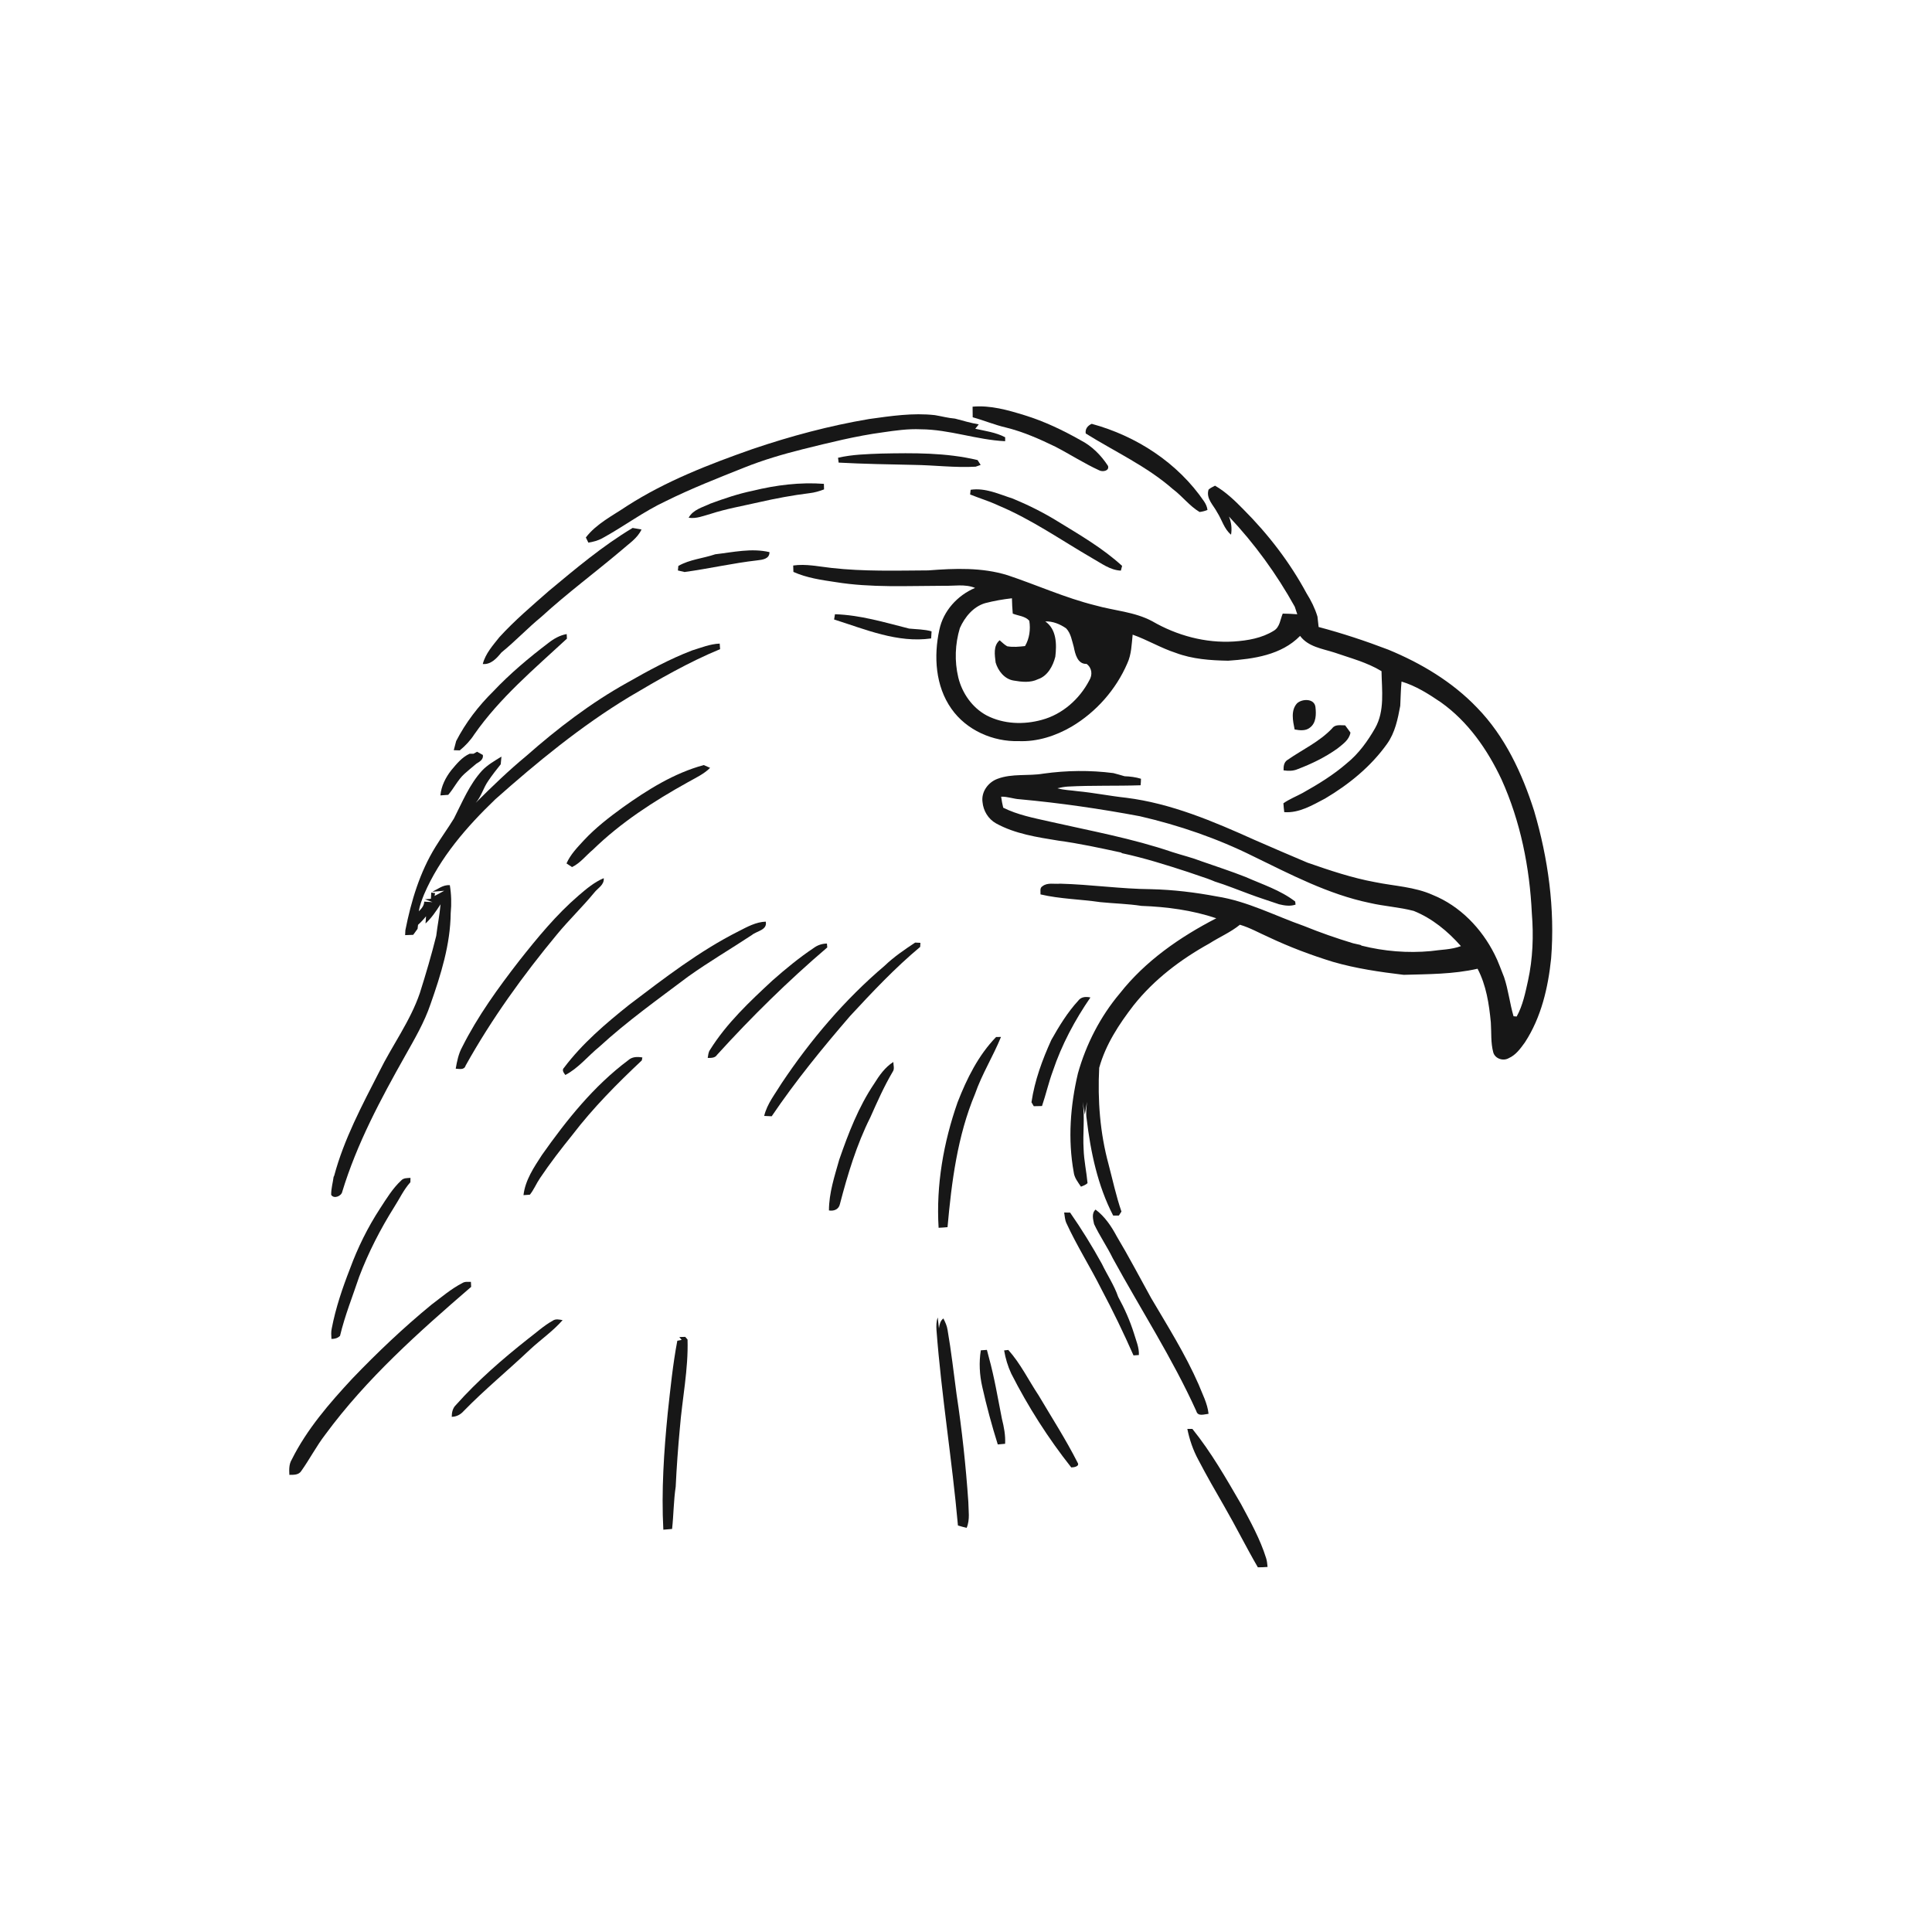 <svg xmlns="http://www.w3.org/2000/svg" width="1024pt" height="1024pt" viewBox="0 0 1024 1024" version="1.1">
<g id="#ffffffff">
<path fill="#ffffff" opacity="0" d=" M 0.00 0.00 L 1024.00 0.00 L 1024.00 1024.00 L 0.00 1024.00 L 0.00 0.00 M 515.55 221.15 C 521.43 222.79 527.08 225.17 533.04 226.56 C 542.21 228.81 550.87 232.63 559.33 236.74 C 567.14 240.79 574.56 245.60 582.57 249.27 C 584.34 250.24 588.08 249.66 587.27 246.95 C 583.64 241.34 578.78 236.44 572.80 233.36 C 563.37 228.03 553.54 223.32 543.17 220.12 C 534.22 217.36 524.96 214.69 515.49 215.55 C 515.47 217.41 515.50 219.28 515.55 221.15 M 460.65 222.09 C 439.65 225.63 419.01 231.16 398.85 238.00 C 375.87 246.08 352.94 254.95 332.34 268.17 C 324.78 273.29 316.17 277.51 310.51 284.87 C 310.84 285.56 311.51 286.92 311.85 287.61 C 314.38 287.20 316.89 286.55 319.16 285.32 C 330.67 279.03 341.21 271.02 353.14 265.49 C 366.60 258.83 380.61 253.35 394.55 247.79 C 404.56 243.78 414.93 240.75 425.38 238.12 C 439.49 234.64 453.61 231.06 468.04 229.13 C 474.63 228.17 481.26 227.22 487.95 227.53 C 503.15 227.59 517.62 233.13 532.75 233.85 C 532.76 233.32 532.76 232.28 532.76 231.76 C 527.83 229.17 522.27 228.43 516.91 227.25 C 517.52 226.48 518.13 225.70 518.76 224.93 C 514.50 224.20 510.35 222.97 506.18 221.87 C 502.56 221.58 499.07 220.62 495.51 220.03 C 483.85 218.72 472.18 220.49 460.65 222.09 M 575.46 229.76 C 590.95 239.44 607.82 247.11 621.65 259.25 C 626.64 262.97 630.42 268.16 635.80 271.37 C 637.23 271.20 638.62 270.84 639.98 270.29 C 639.81 268.65 639.11 267.14 638.21 265.79 C 624.27 245.33 602.37 231.09 578.63 224.64 C 576.52 225.57 575.06 227.34 575.46 229.76 M 444.18 242.62 C 444.28 243.47 444.38 244.33 444.49 245.19 C 457.75 245.90 471.01 246.13 484.27 246.40 C 495.23 246.54 506.15 247.97 517.12 247.35 C 517.78 247.12 519.11 246.65 519.77 246.42 C 519.36 245.77 518.54 244.49 518.13 243.85 C 501.44 239.85 484.14 240.05 467.09 240.40 C 459.43 240.69 451.68 240.88 444.18 242.62 M 399.00 260.11 C 391.33 261.69 383.89 264.20 376.56 266.91 C 372.45 268.88 367.34 270.07 365.00 274.41 C 369.03 275.06 372.85 273.41 376.65 272.36 C 384.98 269.66 393.62 268.17 402.14 266.22 C 411.06 264.19 420.06 262.49 429.15 261.38 C 431.76 261.08 434.30 260.33 436.76 259.39 C 436.73 258.41 436.70 257.43 436.68 256.45 C 424.03 255.50 411.28 257.10 399.00 260.11 M 640.56 259.51 C 639.08 264.24 643.18 267.76 645.14 271.58 C 647.67 275.47 648.77 280.34 652.48 283.39 C 653.03 280.12 652.63 276.82 651.37 273.77 C 664.94 288.16 676.66 304.27 686.25 321.57 C 686.67 322.90 687.12 324.24 687.58 325.57 C 685.01 325.39 682.44 325.24 679.87 325.22 C 678.56 328.31 678.37 332.34 675.21 334.26 C 668.88 338.23 661.30 339.52 653.96 340.01 C 638.90 340.95 623.76 336.83 610.77 329.30 C 601.39 324.24 590.58 323.71 580.50 320.85 C 564.59 316.90 549.60 310.08 534.10 304.90 C 520.50 300.66 506.06 301.23 492.04 302.32 C 474.93 302.42 457.75 302.95 440.71 301.02 C 433.98 300.29 427.21 298.76 420.41 299.73 C 420.45 300.86 420.48 301.98 420.52 303.12 C 427.56 306.29 435.29 307.40 442.87 308.52 C 461.74 311.58 480.93 310.50 499.97 310.48 C 505.58 310.66 511.45 309.41 516.81 311.60 C 507.51 315.53 499.95 323.79 497.88 333.79 C 494.82 347.79 495.77 363.64 504.26 375.64 C 512.22 387.02 526.28 393.20 540.00 392.81 C 549.85 393.19 559.50 390.06 567.94 385.15 C 580.96 377.44 591.52 365.48 597.50 351.58 C 599.71 346.81 599.78 341.50 600.33 336.38 C 608.11 339.11 615.22 343.45 623.08 346.00 C 631.98 349.36 641.57 350.03 651.00 350.19 C 664.46 349.26 679.17 347.19 689.07 337.04 C 693.36 342.82 700.82 343.80 707.24 345.85 C 715.69 348.79 724.51 351.03 732.23 355.73 C 732.38 365.82 734.05 376.71 728.85 385.92 C 724.87 392.87 720.08 399.53 713.79 404.59 C 706.68 410.78 698.61 415.69 690.41 420.29 C 687.03 422.13 683.39 423.53 680.23 425.76 C 680.33 427.32 680.49 428.88 680.68 430.45 C 688.55 431.05 695.62 426.75 702.34 423.23 C 714.96 415.76 726.65 406.24 735.19 394.22 C 739.41 388.33 740.86 381.09 742.16 374.10 C 742.38 369.81 742.43 365.52 742.84 361.24 C 750.45 363.51 757.21 367.82 763.72 372.25 C 778.08 382.44 788.41 397.33 795.83 413.10 C 805.90 435.38 810.77 459.76 811.91 484.10 C 812.87 496.02 812.44 508.11 809.87 519.82 C 808.44 526.28 807.10 532.94 803.87 538.78 C 803.46 538.74 802.62 538.66 802.21 538.63 C 800.20 531.81 799.47 524.68 797.19 517.92 C 795.53 513.88 794.17 509.72 792.16 505.83 C 785.26 492.07 773.84 480.20 759.43 474.36 C 749.78 470.00 739.03 469.65 728.80 467.55 C 716.56 465.31 704.75 461.31 693.02 457.24 C 683.62 453.28 674.26 449.24 664.92 445.16 C 643.12 435.36 620.74 425.80 596.82 422.82 C 588.19 421.89 579.67 420.15 571.03 419.34 C 567.50 418.82 563.88 418.81 560.45 417.79 C 562.25 417.35 564.10 417.03 565.96 416.90 C 578.81 416.20 591.68 416.65 604.54 416.21 C 604.66 415.06 604.72 413.90 604.74 412.76 C 601.91 411.88 598.97 411.53 596.03 411.42 C 594.08 410.79 592.08 410.32 590.13 409.76 C 577.79 408.16 565.32 408.32 553.01 410.04 C 544.97 411.41 536.49 409.87 528.74 412.78 C 523.76 414.58 520.01 419.68 520.75 425.07 C 521.16 429.73 523.80 434.11 527.92 436.41 C 538.03 441.98 549.62 443.71 560.86 445.54 C 572.06 447.05 583.11 449.46 594.15 451.85 L 594.74 452.22 C 606.65 454.79 618.29 458.46 629.87 462.25 C 631.85 462.91 633.84 463.57 635.81 464.28 C 638.54 465.15 641.25 466.11 643.89 467.24 C 650.03 469.14 655.96 471.61 662.00 473.80 C 667.25 475.79 672.62 477.46 677.93 479.28 C 680.82 479.98 683.77 480.45 686.67 479.47 C 686.62 479.06 686.53 478.24 686.48 477.83 C 678.68 471.80 669.12 468.77 660.20 464.82 C 652.54 461.79 644.70 459.26 636.94 456.54 C 631.88 454.57 626.58 453.30 621.42 451.64 C 600.15 444.38 577.98 440.36 556.10 435.40 C 547.83 433.53 539.36 431.91 531.72 428.09 C 531.24 426.17 530.90 424.22 530.63 422.27 C 534.00 422.13 537.19 423.47 540.54 423.63 C 561.88 425.59 583.11 428.67 604.16 432.62 C 624.86 437.40 645.10 444.34 664.14 453.80 C 684.10 463.50 704.06 474.02 725.99 478.57 C 733.68 480.36 741.64 480.79 749.28 482.80 C 759.06 486.71 767.40 493.61 774.32 501.46 C 769.19 503.38 763.70 503.31 758.37 504.10 C 746.08 505.24 733.66 504.22 721.70 501.22 L 721.08 500.84 C 719.76 500.55 718.44 500.26 717.14 499.95 C 708.33 497.29 699.65 494.25 691.13 490.79 C 675.80 485.41 661.16 477.65 644.96 475.14 C 633.45 472.97 621.79 471.56 610.08 471.29 C 593.98 471.15 577.99 468.79 561.92 468.37 C 558.82 468.70 555.19 467.61 552.55 469.71 C 550.94 470.61 551.60 472.55 551.49 474.05 C 561.88 476.49 572.64 476.60 583.18 478.15 C 590.44 478.88 597.78 479.02 605.01 480.14 C 618.41 480.62 631.91 482.41 644.66 486.70 C 625.37 496.65 607.06 509.33 593.53 526.52 C 583.17 538.83 575.67 553.42 571.33 568.89 C 567.30 585.96 565.93 603.92 569.09 621.25 C 569.40 624.22 571.34 626.56 572.93 628.96 C 574.16 628.49 575.43 628.02 576.42 627.10 C 575.87 621.06 574.52 615.11 574.34 609.05 C 573.82 600.71 575.06 592.34 573.87 584.04 L 574.97 590.70 L 576.10 584.03 C 575.90 587.01 575.44 590.01 575.95 592.99 C 578.06 610.61 581.78 628.40 590.00 644.27 C 591.00 644.26 592.01 644.25 593.03 644.26 C 593.37 643.73 594.05 642.67 594.39 642.15 C 591.56 633.96 589.76 625.47 587.56 617.11 C 583.03 600.48 581.71 583.09 582.60 565.95 C 585.99 553.68 593.10 542.84 600.80 532.87 C 611.65 519.18 625.79 508.48 641.00 500.06 C 646.32 496.64 652.25 494.16 657.18 490.13 C 662.49 491.69 667.32 494.45 672.37 496.68 C 683.38 501.89 694.81 506.20 706.46 509.79 C 718.70 513.34 731.34 515.17 743.97 516.68 C 757.06 516.31 770.28 516.38 783.14 513.45 C 787.73 522.19 789.25 532.17 790.17 541.90 C 790.54 547.22 790.06 552.68 791.49 557.88 C 792.49 561.19 796.78 562.54 799.69 560.83 C 803.47 559.16 805.89 555.71 808.24 552.48 C 816.87 539.25 820.53 523.54 822.13 508.01 C 824.23 481.65 820.56 455.05 813.11 429.76 C 806.76 409.85 797.63 390.21 782.88 375.09 C 769.77 361.38 753.18 351.48 735.74 344.30 C 723.67 339.69 711.39 335.63 698.90 332.32 C 698.69 330.47 698.47 328.64 698.28 326.80 C 696.96 322.43 694.93 318.34 692.51 314.49 C 683.68 298.07 672.18 283.15 659.02 269.97 C 654.45 265.30 649.67 260.70 643.99 257.42 C 642.81 258.06 641.55 258.59 640.56 259.51 M 514.46 259.59 C 514.39 260.21 514.25 261.46 514.18 262.08 C 519.15 264.09 524.29 265.63 529.15 267.91 C 546.78 275.30 562.49 286.33 578.96 295.89 C 583.76 298.55 588.35 302.20 594.08 302.44 C 594.24 301.81 594.57 300.56 594.74 299.94 C 584.48 290.55 572.38 283.55 560.58 276.32 C 553.01 271.65 545.03 267.67 536.81 264.27 C 529.58 261.97 522.26 258.42 514.46 259.59 M 335.30 279.82 C 319.41 289.34 305.22 301.30 291.02 313.11 C 282.00 321.02 272.82 328.81 264.71 337.68 C 261.25 342.05 257.30 346.40 255.88 351.94 C 260.24 352.33 263.28 348.87 265.78 345.82 C 273.13 339.86 279.62 332.92 286.94 326.92 C 300.57 314.45 315.44 303.45 329.53 291.53 C 333.27 288.17 337.82 285.37 340.02 280.64 C 338.44 280.34 336.88 280.09 335.30 279.82 M 379.10 293.78 C 372.63 295.98 365.57 296.50 359.54 299.96 C 359.46 300.76 359.38 301.56 359.30 302.36 C 360.48 302.63 361.65 302.90 362.83 303.18 C 375.71 301.42 388.40 298.48 401.32 297.01 C 404.06 296.67 407.89 296.33 407.84 292.64 C 398.33 290.41 388.60 292.69 379.10 293.78 M 442.55 325.55 C 442.39 326.48 442.23 327.41 442.09 328.34 C 458.70 333.58 475.72 340.91 493.53 338.38 C 493.60 337.12 493.68 335.87 493.75 334.62 C 489.87 333.52 485.81 333.56 481.83 333.16 C 468.91 329.88 455.97 325.97 442.55 325.55 M 290.74 340.72 C 280.37 348.60 270.35 357.00 261.40 366.48 C 253.58 374.20 246.81 382.99 241.78 392.77 C 241.36 394.39 240.92 395.99 240.50 397.62 C 241.56 397.65 242.62 397.69 243.69 397.72 C 246.64 395.29 249.29 392.49 251.36 389.27 C 264.93 369.81 283.23 354.48 300.49 338.49 C 300.46 337.89 300.39 336.68 300.35 336.07 C 296.77 336.70 293.57 338.50 290.74 340.72 M 366.81 344.75 C 354.88 349.31 343.64 355.46 332.56 361.76 C 313.15 372.54 295.43 386.14 278.80 400.79 C 269.46 408.53 260.72 416.95 252.14 425.52 C 255.15 422.10 256.19 417.54 258.80 413.86 C 260.85 410.83 263.10 407.94 265.39 405.09 C 265.52 403.73 265.66 402.37 265.78 401.01 C 262.17 403.25 258.39 405.37 255.46 408.49 C 248.77 415.82 245.04 425.12 240.59 433.83 C 237.47 438.93 233.93 443.77 230.80 448.87 C 222.51 462.29 217.91 477.62 214.86 493.00 C 214.82 493.66 214.76 494.98 214.72 495.64 C 216.15 495.61 217.58 495.57 219.01 495.48 C 219.78 494.42 220.55 493.36 221.32 492.30 C 221.38 491.77 221.51 490.71 221.57 490.18 C 223.11 488.79 224.52 487.27 225.81 485.65 C 225.74 486.61 225.61 488.52 225.54 489.47 C 228.76 486.54 231.15 482.91 233.50 479.30 C 233.02 484.92 231.87 490.45 231.21 496.04 C 228.67 506.24 225.70 516.32 222.53 526.34 C 217.45 541.24 207.92 554.00 201.01 568.04 C 191.90 585.86 182.32 603.76 177.12 623.19 L 176.82 623.76 C 176.40 626.93 175.48 630.05 175.53 633.28 C 176.93 635.62 180.99 634.01 181.42 631.57 C 189.16 606.16 201.76 582.61 214.75 559.56 C 219.74 550.69 224.93 541.86 228.20 532.17 C 233.66 516.64 238.71 500.59 238.88 483.97 C 239.36 479.03 239.23 474.05 238.42 469.16 C 234.89 468.86 232.10 471.23 229.11 472.66 C 230.70 472.53 233.87 472.26 235.46 472.12 C 233.75 473.06 232.04 474.00 230.31 474.89 L 230.61 473.39 C 230.10 473.31 229.08 473.14 228.57 473.05 C 228.52 473.88 228.43 475.53 228.39 476.36 C 227.60 476.44 226.01 476.59 225.22 476.66 C 226.23 477.04 228.24 477.78 229.24 478.15 C 228.14 478.08 225.94 477.95 224.84 477.88 C 224.81 480.01 223.41 481.58 221.99 483.01 C 222.44 479.86 223.63 476.90 224.80 473.96 C 233.16 454.50 247.36 438.20 262.50 423.66 C 284.76 403.90 307.90 384.89 333.40 369.44 C 349.04 360.16 364.84 351.02 381.67 344.06 C 381.60 343.08 381.53 342.10 381.46 341.12 C 376.38 341.31 371.61 343.28 366.81 344.75 M 687.49 372.75 C 684.03 376.49 685.26 382.12 686.18 386.63 C 688.89 387.14 692.08 387.53 694.36 385.60 C 697.66 383.10 697.65 378.45 697.21 374.72 C 696.65 370.12 690.21 370.27 687.49 372.75 M 706.09 386.02 C 699.36 393.17 690.28 397.29 682.33 402.82 C 680.46 404.03 680.26 406.27 680.32 408.30 C 682.83 408.67 685.44 408.70 687.82 407.65 C 695.17 404.86 702.34 401.39 708.76 396.81 C 711.62 394.50 715.11 392.21 715.77 388.28 C 714.80 387.01 713.88 385.74 712.96 384.45 C 710.60 384.49 707.69 383.78 706.09 386.02 M 250.96 399.50 C 250.45 399.50 249.44 399.49 248.93 399.49 C 244.84 401.33 242.01 404.89 239.19 408.23 C 236.18 412.09 233.86 416.64 233.43 421.58 C 234.81 421.48 236.19 421.37 237.57 421.28 C 240.65 417.73 242.65 413.33 246.16 410.15 C 248.20 408.29 250.37 406.58 252.47 404.78 C 254.23 403.69 256.32 402.57 255.93 400.15 C 255.16 399.72 253.63 398.86 252.86 398.44 C 252.22 398.78 251.59 399.14 250.96 399.50 M 329.98 428.02 C 322.74 433.28 315.61 438.79 309.49 445.37 C 306.02 449.12 302.36 452.89 300.26 457.63 C 301.00 458.12 302.47 459.09 303.20 459.57 C 307.59 457.45 310.57 453.42 314.26 450.35 C 329.05 435.94 346.51 424.64 364.50 414.65 C 368.59 412.32 373.00 410.36 376.37 406.98 C 375.52 406.61 373.84 405.87 373.00 405.50 C 357.23 409.77 343.17 418.62 329.98 428.02 M 306.69 474.63 C 294.84 484.82 284.90 496.95 275.24 509.17 C 264.02 523.64 253.19 538.59 244.95 554.99 C 243.01 558.53 242.22 562.50 241.54 566.43 C 243.49 566.51 246.03 567.26 246.78 564.79 C 260.57 540.06 277.19 516.99 295.25 495.21 C 301.56 487.55 308.75 480.68 315.05 473.01 C 316.94 470.62 320.34 469.01 319.99 465.46 C 314.97 467.56 310.78 471.13 306.69 474.63 M 391.51 493.57 C 370.62 504.08 352.06 518.47 333.50 532.54 C 320.99 542.53 308.62 553.06 298.95 565.91 C 297.62 567.18 298.81 568.62 299.65 569.76 C 306.64 566.11 311.63 559.70 317.69 554.78 C 332.39 541.28 348.68 529.70 364.60 517.70 C 375.58 509.84 387.27 503.01 398.54 495.56 C 401.20 493.38 406.77 492.99 405.87 488.49 C 400.66 488.66 396.03 491.26 391.51 493.57 M 485.05 499.59 C 479.42 503.32 473.80 507.14 468.91 511.83 C 447.75 529.79 429.63 551.15 414.24 574.20 C 410.87 579.77 406.57 585.01 405.03 591.47 C 406.35 591.54 407.68 591.60 409.01 591.65 C 421.62 573.02 435.86 555.55 450.55 538.53 C 462.38 525.76 474.34 513.04 487.72 501.87 C 487.75 501.33 487.81 500.25 487.84 499.72 C 486.90 499.67 485.97 499.63 485.05 499.59 M 431.38 502.38 C 423.66 507.54 416.48 513.45 409.52 519.58 C 397.39 530.83 385.13 542.32 376.31 556.46 C 375.42 557.70 375.36 559.26 375.10 560.72 C 376.92 560.72 378.96 560.82 380.07 559.07 C 398.35 538.93 417.79 519.83 438.47 502.16 C 438.42 501.64 438.33 500.62 438.29 500.10 C 435.79 500.14 433.39 500.89 431.38 502.38 M 571.49 530.38 C 565.79 536.58 561.37 543.86 557.24 551.16 C 552.45 561.70 548.39 572.71 546.70 584.22 C 547.00 584.74 547.62 585.78 547.92 586.31 C 549.37 586.27 550.82 586.25 552.28 586.22 C 554.36 580.12 555.77 573.80 558.01 567.74 C 562.67 553.82 569.64 540.75 577.94 528.68 C 575.60 528.16 573.02 528.27 571.49 530.38 M 527.95 549.64 C 518.53 559.34 512.41 571.73 507.55 584.21 C 500.08 605.48 496.10 628.19 497.48 650.75 C 499.05 650.68 500.63 650.58 502.21 650.42 C 504.37 626.45 507.43 602.14 516.80 579.77 C 520.44 569.29 526.39 559.85 530.54 549.60 C 529.89 549.61 528.60 549.63 527.95 549.64 M 332.98 561.94 C 314.71 575.58 300.32 593.62 287.26 612.13 C 283.00 618.68 278.38 625.48 277.46 633.45 C 278.31 633.39 280.00 633.27 280.85 633.21 C 283.01 630.49 284.30 627.22 286.26 624.37 C 291.58 616.44 297.43 608.88 303.42 601.46 C 314.36 587.15 327.09 574.35 340.18 562.03 C 340.25 561.65 340.40 560.87 340.47 560.48 C 337.85 560.03 335.06 560.04 332.98 561.94 M 463.31 574.40 C 455.02 586.71 449.65 600.69 444.81 614.65 C 442.33 623.44 439.36 632.33 439.36 641.56 C 442.01 642.02 444.62 640.99 445.19 638.12 C 449.29 622.42 454.01 606.73 461.31 592.18 C 464.96 583.99 468.59 575.76 473.16 568.04 C 474.26 566.51 473.47 564.57 473.49 562.88 C 469.06 565.66 466.03 570.03 463.31 574.40 M 212.65 625.67 C 208.10 629.89 204.86 635.28 201.49 640.44 C 194.95 650.45 189.62 661.23 185.50 672.44 C 181.49 682.73 177.91 693.25 175.83 704.12 C 175.42 705.93 175.56 707.80 175.67 709.66 C 177.38 709.68 178.99 709.26 180.22 708.02 C 182.78 697.31 186.90 687.07 190.39 676.65 C 195.28 663.77 201.60 651.48 208.91 639.81 C 211.76 635.40 213.96 630.53 217.51 626.61 C 217.53 626.03 217.55 624.88 217.56 624.30 C 215.86 624.43 213.90 624.27 212.65 625.67 M 579.89 648.80 C 582.83 655.03 586.77 660.71 589.80 666.91 C 604.55 693.90 621.36 719.83 634.07 747.91 C 634.88 750.96 638.37 749.55 640.56 749.35 C 639.98 743.80 637.26 738.83 635.26 733.72 C 628.24 717.71 618.90 702.91 610.06 687.88 C 604.02 676.97 598.25 665.90 591.84 655.19 C 589.01 649.89 585.53 644.73 580.66 641.10 C 578.46 643.14 579.35 646.23 579.89 648.80 M 564.03 642.66 C 564.34 644.56 564.40 646.55 565.24 648.33 C 570.75 660.32 577.86 671.49 583.77 683.29 C 589.88 694.78 595.53 706.50 600.78 718.39 C 601.73 718.32 602.68 718.25 603.63 718.19 C 603.83 714.24 602.15 710.59 601.07 706.88 C 598.95 700.11 596.07 693.60 592.66 687.38 C 590.55 681.20 586.85 675.76 584.04 669.90 C 578.89 660.55 573.28 651.46 567.18 642.70 C 566.12 642.68 565.07 642.67 564.03 642.66 M 245.12 680.01 C 239.11 683.10 233.95 687.55 228.57 691.60 C 213.80 703.73 199.92 716.92 186.69 730.72 C 174.55 743.81 162.63 757.54 154.62 773.63 C 153.13 776.06 153.23 778.95 153.37 781.70 C 155.63 781.68 158.29 781.84 159.68 779.66 C 164.13 773.40 167.67 766.51 172.36 760.41 C 194.21 730.70 221.93 706.04 249.72 682.07 C 249.69 681.41 249.63 680.08 249.59 679.41 C 248.09 679.46 246.46 679.16 245.12 680.01 M 293.04 699.94 C 288.21 702.62 284.14 706.42 279.74 709.72 C 266.24 720.41 253.16 731.75 241.69 744.63 C 239.94 746.27 239.44 748.63 239.43 750.94 C 241.97 750.91 244.17 749.72 245.81 747.83 C 257.02 736.35 269.44 726.16 281.07 715.14 C 286.71 709.92 293.12 705.51 298.19 699.70 C 296.50 699.41 294.60 698.90 293.04 699.94 M 496.36 705.01 C 498.99 739.64 504.65 773.97 507.73 808.55 C 509.25 809.02 510.78 809.41 512.35 809.78 C 514.21 805.39 513.27 800.56 513.23 795.96 C 511.92 776.90 509.87 757.89 507.00 739.01 C 505.47 727.61 504.19 716.17 502.22 704.83 C 501.92 702.69 500.97 700.72 500.02 698.81 C 498.30 700.05 497.96 702.13 497.66 704.06 C 497.50 702.62 497.18 699.73 497.02 698.29 C 496.22 700.44 496.22 702.75 496.36 705.01 M 360.06 708.67 C 360.37 709.05 360.98 709.81 361.29 710.19 C 360.71 710.30 359.57 710.52 358.99 710.63 C 356.59 723.25 355.33 736.07 353.92 748.83 C 351.89 769.39 350.50 790.11 351.58 810.77 C 353.12 810.68 354.67 810.55 356.22 810.38 C 357.04 802.95 357.02 795.43 358.13 788.03 C 358.62 777.70 359.37 767.37 360.33 757.07 C 361.58 741.37 364.89 725.76 364.41 709.96 C 364.10 709.61 363.48 708.91 363.17 708.56 C 362.13 708.59 361.09 708.63 360.06 708.67 M 519.86 715.70 C 518.82 722.12 519.17 728.71 520.62 735.05 C 522.93 745.33 525.67 755.52 528.84 765.58 C 529.81 765.49 531.76 765.32 532.73 765.24 C 532.98 760.77 532.13 756.36 531.05 752.05 C 528.87 741.14 527.09 730.14 524.11 719.41 C 523.74 718.10 523.41 716.77 523.08 715.47 C 522.00 715.53 520.93 715.61 519.86 715.70 M 532.21 715.75 C 532.93 719.97 534.16 724.14 535.98 728.03 C 544.90 745.60 555.57 762.31 567.79 777.77 C 569.20 777.77 572.47 777.21 571.12 775.17 C 564.91 762.93 557.46 751.36 550.47 739.55 C 545.13 731.53 540.90 722.70 534.42 715.50 C 533.87 715.56 532.76 715.68 532.21 715.75 M 629.31 757.35 C 630.46 763.04 632.35 768.60 635.13 773.72 C 639.47 782.02 644.11 790.15 648.81 798.26 C 654.99 808.95 660.49 820.03 666.69 830.71 C 668.40 830.72 670.11 830.64 671.83 830.51 C 671.67 828.95 671.56 827.39 671.09 825.91 C 667.94 815.81 662.77 806.51 657.79 797.23 C 649.84 783.54 641.95 769.69 631.98 757.34 C 631.08 757.32 630.19 757.33 629.31 757.35 Z" />
<path fill="#ffffff" opacity="0" d=" M 522.16 319.68 C 526.81 318.48 531.57 317.63 536.35 317.10 C 536.40 319.81 536.54 322.52 536.78 325.22 C 539.70 326.43 543.33 326.49 545.54 329.00 C 546.29 333.53 545.64 338.42 543.29 342.43 C 540.15 342.78 536.96 343.10 533.83 342.54 C 532.33 341.69 531.12 340.46 529.83 339.35 C 526.36 342.32 527.24 347.11 527.70 351.13 C 529.00 355.60 532.45 359.97 537.28 360.71 C 541.53 361.45 546.12 361.97 550.15 360.00 C 555.27 358.30 558.10 353.00 559.34 348.07 C 560.12 341.52 560.05 333.51 554.00 329.36 C 557.99 329.21 561.83 330.79 565.06 333.02 C 567.59 335.66 568.12 339.49 569.12 342.87 C 569.86 346.57 571.08 352.06 575.90 351.88 C 578.80 353.99 579.16 357.70 577.32 360.67 C 572.17 370.54 563.08 378.61 552.22 381.53 C 542.62 384.20 531.90 383.84 522.95 379.20 C 515.30 375.10 509.92 367.37 507.90 359.02 C 505.86 350.45 506.20 341.30 508.75 332.89 C 511.34 327.08 515.85 321.53 522.16 319.68 Z" />
</g>
<g id="#171717ff">
<path fill="#171717" opacity="1.00" d=" M 515.55 221.15 C 515.50 219.28 515.47 217.41 515.49 215.55 C 524.96 214.69 534.22 217.36 543.17 220.12 C 553.54 223.32 563.37 228.03 572.80 233.36 C 578.78 236.44 583.64 241.34 587.27 246.95 C 588.08 249.66 584.34 250.24 582.57 249.27 C 574.56 245.60 567.14 240.79 559.33 236.74 C 550.87 232.63 542.21 228.81 533.04 226.56 C 527.08 225.17 521.43 222.79 515.55 221.15 Z" />
<path fill="#171717" opacity="1.00" d=" M 460.65 222.09 C 472.18 220.49 483.85 218.72 495.51 220.03 C 499.07 220.62 502.56 221.58 506.18 221.87 C 510.35 222.97 514.50 224.20 518.76 224.93 C 518.13 225.70 517.52 226.48 516.91 227.25 C 522.27 228.43 527.83 229.17 532.76 231.76 C 532.76 232.28 532.76 233.32 532.75 233.85 C 517.62 233.13 503.15 227.59 487.95 227.53 C 481.26 227.22 474.63 228.17 468.04 229.13 C 453.61 231.06 439.49 234.64 425.38 238.12 C 414.93 240.75 404.56 243.78 394.55 247.79 C 380.61 253.35 366.60 258.83 353.14 265.49 C 341.21 271.02 330.67 279.03 319.16 285.32 C 316.89 286.55 314.38 287.20 311.85 287.61 C 311.51 286.92 310.84 285.56 310.51 284.87 C 316.17 277.51 324.78 273.29 332.34 268.17 C 352.94 254.95 375.87 246.08 398.85 238.00 C 419.01 231.16 439.65 225.63 460.65 222.09 Z" />
<path fill="#171717" opacity="1.00" d=" M 575.46 229.76 C 575.06 227.34 576.52 225.57 578.63 224.64 C 602.37 231.09 624.27 245.33 638.21 265.79 C 639.11 267.14 639.81 268.65 639.98 270.29 C 638.62 270.84 637.23 271.20 635.80 271.37 C 630.42 268.16 626.64 262.97 621.65 259.25 C 607.82 247.11 590.95 239.44 575.46 229.76 Z" />
<path fill="#171717" opacity="1.00" d=" M 444.18 242.62 C 451.68 240.88 459.43 240.69 467.09 240.40 C 484.14 240.05 501.44 239.85 518.13 243.85 C 518.54 244.49 519.36 245.77 519.77 246.42 C 519.11 246.65 517.78 247.12 517.12 247.35 C 506.15 247.97 495.23 246.54 484.27 246.40 C 471.01 246.13 457.75 245.90 444.49 245.19 C 444.38 244.33 444.28 243.47 444.18 242.62 Z" />
<path fill="#171717" opacity="1.00" d=" M 399.00 260.11 C 411.28 257.10 424.03 255.50 436.68 256.45 C 436.70 257.43 436.73 258.41 436.76 259.39 C 434.30 260.33 431.76 261.08 429.15 261.38 C 420.06 262.49 411.06 264.19 402.14 266.22 C 393.62 268.17 384.98 269.66 376.65 272.36 C 372.85 273.41 369.03 275.06 365.00 274.41 C 367.34 270.07 372.45 268.88 376.56 266.91 C 383.89 264.20 391.33 261.69 399.00 260.11 Z" />
<path fill="#171717" opacity="1.00" d=" M 640.56 259.51 C 641.55 258.59 642.81 258.06 643.99 257.42 C 649.67 260.70 654.45 265.30 659.02 269.97 C 672.18 283.15 683.68 298.07 692.51 314.49 C 694.93 318.34 696.96 322.43 698.28 326.80 C 698.47 328.64 698.69 330.47 698.90 332.32 C 711.39 335.63 723.67 339.69 735.74 344.30 C 753.18 351.48 769.77 361.38 782.88 375.09 C 797.63 390.21 806.76 409.85 813.11 429.76 C 820.56 455.05 824.23 481.65 822.13 508.01 C 820.53 523.54 816.87 539.25 808.24 552.48 C 805.89 555.71 803.47 559.16 799.69 560.83 C 796.78 562.54 792.49 561.19 791.49 557.88 C 790.06 552.68 790.54 547.22 790.17 541.90 C 789.25 532.17 787.73 522.19 783.14 513.45 C 770.28 516.38 757.06 516.31 743.97 516.68 C 731.34 515.17 718.70 513.34 706.46 509.79 C 694.81 506.20 683.38 501.89 672.37 496.68 C 667.32 494.45 662.49 491.69 657.18 490.13 C 652.25 494.16 646.32 496.64 641.00 500.06 C 625.79 508.48 611.65 519.18 600.80 532.87 C 593.10 542.84 585.99 553.68 582.60 565.95 C 581.71 583.09 583.03 600.48 587.56 617.11 C 589.76 625.47 591.56 633.96 594.39 642.15 C 594.05 642.67 593.37 643.73 593.03 644.26 C 592.01 644.25 591.00 644.26 590.00 644.27 C 581.78 628.40 578.06 610.61 575.95 592.99 C 575.44 590.01 575.90 587.01 576.10 584.03 L 574.97 590.70 L 573.87 584.04 C 575.06 592.34 573.82 600.71 574.34 609.05 C 574.52 615.11 575.87 621.06 576.42 627.10 C 575.43 628.02 574.16 628.49 572.93 628.96 C 571.34 626.56 569.40 624.22 569.09 621.25 C 565.93 603.92 567.30 585.96 571.33 568.89 C 575.67 553.42 583.17 538.83 593.53 526.52 C 607.06 509.33 625.37 496.65 644.66 486.70 C 631.91 482.41 618.41 480.62 605.01 480.14 C 597.78 479.02 590.44 478.88 583.18 478.15 C 572.64 476.60 561.88 476.49 551.49 474.05 C 551.60 472.55 550.94 470.61 552.55 469.71 C 555.19 467.61 558.82 468.70 561.92 468.37 C 577.99 468.79 593.98 471.15 610.08 471.29 C 621.79 471.56 633.45 472.97 644.96 475.14 C 661.16 477.65 675.80 485.41 691.13 490.79 C 699.65 494.25 708.33 497.29 717.14 499.95 C 718.44 500.26 719.76 500.55 721.08 500.84 L 721.70 501.22 C 733.66 504.22 746.08 505.24 758.37 504.10 C 763.70 503.31 769.19 503.38 774.32 501.46 C 767.40 493.61 759.06 486.71 749.28 482.80 C 741.64 480.79 733.68 480.36 725.99 478.57 C 704.06 474.02 684.10 463.50 664.14 453.80 C 645.10 444.34 624.86 437.40 604.16 432.62 C 583.11 428.67 561.88 425.59 540.54 423.63 C 537.19 423.47 534.00 422.13 530.63 422.27 C 530.90 424.22 531.24 426.17 531.72 428.09 C 539.36 431.91 547.83 433.53 556.10 435.40 C 577.98 440.36 600.15 444.38 621.42 451.64 C 626.58 453.30 631.88 454.57 636.94 456.54 C 644.70 459.26 652.54 461.79 660.20 464.82 C 669.12 468.77 678.68 471.80 686.48 477.83 C 686.53 478.24 686.62 479.06 686.67 479.47 C 683.77 480.45 680.82 479.98 677.93 479.28 C 672.62 477.46 667.25 475.79 662.00 473.80 C 655.96 471.61 650.03 469.14 643.89 467.24 C 641.25 466.11 638.54 465.15 635.81 464.28 C 633.84 463.57 631.85 462.91 629.87 462.25 C 618.29 458.46 606.65 454.79 594.74 452.22 L 594.15 451.85 C 583.11 449.46 572.06 447.05 560.86 445.54 C 549.62 443.71 538.03 441.98 527.92 436.41 C 523.80 434.11 521.16 429.73 520.75 425.07 C 520.01 419.68 523.76 414.58 528.74 412.78 C 536.49 409.87 544.97 411.41 553.01 410.04 C 565.32 408.32 577.79 408.16 590.13 409.76 C 592.08 410.32 594.08 410.79 596.03 411.42 C 598.97 411.53 601.91 411.88 604.74 412.76 C 604.72 413.90 604.66 415.06 604.54 416.21 C 591.68 416.65 578.81 416.20 565.96 416.90 C 564.10 417.03 562.25 417.35 560.45 417.79 C 563.88 418.81 567.50 418.82 571.03 419.34 C 579.67 420.15 588.19 421.89 596.82 422.82 C 620.74 425.80 643.12 435.36 664.92 445.16 C 674.26 449.24 683.62 453.28 693.02 457.24 C 704.75 461.31 716.56 465.31 728.80 467.55 C 739.03 469.65 749.78 470.00 759.43 474.36 C 773.84 480.20 785.26 492.07 792.16 505.83 C 794.17 509.72 795.53 513.88 797.19 517.92 C 799.47 524.68 800.20 531.81 802.21 538.63 C 802.62 538.66 803.46 538.74 803.87 538.78 C 807.10 532.94 808.44 526.28 809.87 519.82 C 812.44 508.11 812.87 496.02 811.91 484.10 C 810.77 459.76 805.90 435.38 795.83 413.10 C 788.41 397.33 778.08 382.44 763.72 372.25 C 757.21 367.82 750.45 363.51 742.84 361.24 C 742.43 365.52 742.38 369.81 742.16 374.10 C 740.86 381.09 739.41 388.33 735.19 394.22 C 726.65 406.24 714.96 415.76 702.34 423.23 C 695.62 426.75 688.55 431.05 680.68 430.45 C 680.49 428.88 680.33 427.32 680.23 425.76 C 683.39 423.53 687.03 422.13 690.41 420.29 C 698.61 415.69 706.68 410.78 713.79 404.59 C 720.08 399.53 724.87 392.87 728.85 385.92 C 734.05 376.71 732.38 365.82 732.23 355.73 C 724.51 351.03 715.69 348.79 707.24 345.85 C 700.82 343.80 693.36 342.82 689.07 337.04 C 679.17 347.19 664.46 349.26 651.00 350.19 C 641.57 350.03 631.98 349.36 623.08 346.00 C 615.22 343.45 608.11 339.11 600.33 336.38 C 599.78 341.50 599.71 346.81 597.50 351.58 C 591.52 365.48 580.96 377.44 567.94 385.15 C 559.50 390.06 549.85 393.19 540.00 392.81 C 526.28 393.20 512.22 387.02 504.26 375.64 C 495.77 363.64 494.82 347.79 497.88 333.79 C 499.95 323.79 507.51 315.53 516.81 311.60 C 511.45 309.41 505.58 310.66 499.97 310.48 C 480.93 310.50 461.74 311.58 442.87 308.52 C 435.29 307.40 427.56 306.29 420.52 303.12 C 420.48 301.98 420.45 300.86 420.41 299.73 C 427.21 298.76 433.98 300.29 440.71 301.02 C 457.75 302.95 474.93 302.42 492.04 302.32 C 506.06 301.23 520.50 300.66 534.10 304.90 C 549.60 310.08 564.59 316.90 580.50 320.85 C 590.58 323.71 601.39 324.24 610.77 329.30 C 623.76 336.83 638.90 340.95 653.96 340.01 C 661.30 339.52 668.88 338.23 675.21 334.26 C 678.37 332.34 678.56 328.31 679.87 325.22 C 682.44 325.24 685.01 325.39 687.58 325.57 C 687.12 324.24 686.67 322.90 686.25 321.57 C 676.66 304.27 664.94 288.16 651.37 273.77 C 652.63 276.82 653.03 280.12 652.48 283.39 C 648.77 280.34 647.67 275.47 645.14 271.58 C 643.18 267.76 639.08 264.24 640.56 259.51 M 522.16 319.68 C 515.85 321.53 511.34 327.08 508.75 332.89 C 506.20 341.30 505.86 350.45 507.90 359.02 C 509.92 367.37 515.30 375.10 522.95 379.20 C 531.90 383.84 542.62 384.20 552.22 381.53 C 563.08 378.61 572.17 370.54 577.32 360.67 C 579.16 357.70 578.80 353.99 575.90 351.88 C 571.08 352.06 569.86 346.57 569.12 342.87 C 568.12 339.49 567.59 335.66 565.06 333.02 C 561.83 330.79 557.99 329.21 554.00 329.36 C 560.05 333.51 560.12 341.52 559.34 348.07 C 558.10 353.00 555.27 358.30 550.15 360.00 C 546.12 361.97 541.53 361.45 537.28 360.71 C 532.45 359.97 529.00 355.60 527.70 351.13 C 527.24 347.11 526.36 342.32 529.83 339.35 C 531.12 340.46 532.33 341.69 533.83 342.54 C 536.96 343.10 540.15 342.78 543.29 342.43 C 545.64 338.42 546.29 333.53 545.54 329.00 C 543.33 326.49 539.70 326.43 536.78 325.22 C 536.54 322.52 536.40 319.81 536.35 317.10 C 531.57 317.63 526.81 318.48 522.16 319.68 Z" />
<path fill="#171717" opacity="1.00" d=" M 514.46 259.59 C 522.26 258.42 529.58 261.97 536.81 264.27 C 545.03 267.67 553.01 271.65 560.58 276.32 C 572.38 283.55 584.48 290.55 594.74 299.94 C 594.57 300.56 594.24 301.81 594.08 302.44 C 588.35 302.20 583.76 298.55 578.96 295.89 C 562.49 286.33 546.78 275.30 529.15 267.91 C 524.29 265.63 519.15 264.09 514.18 262.08 C 514.25 261.46 514.39 260.21 514.46 259.59 Z" />
<path fill="#171717" opacity="1.00" d=" M 335.30 279.82 C 336.88 280.09 338.44 280.34 340.02 280.64 C 337.82 285.37 333.27 288.17 329.53 291.53 C 315.44 303.45 300.57 314.45 286.94 326.92 C 279.62 332.92 273.13 339.86 265.78 345.82 C 263.28 348.87 260.24 352.33 255.88 351.94 C 257.30 346.40 261.25 342.05 264.71 337.68 C 272.82 328.81 282.00 321.02 291.02 313.11 C 305.22 301.30 319.41 289.34 335.30 279.82 Z" />
<path fill="#171717" opacity="1.00" d=" M 379.10 293.78 C 388.60 292.69 398.33 290.41 407.84 292.64 C 407.89 296.33 404.06 296.67 401.32 297.01 C 388.40 298.48 375.71 301.42 362.83 303.18 C 361.65 302.90 360.48 302.63 359.30 302.36 C 359.38 301.56 359.46 300.76 359.54 299.96 C 365.57 296.50 372.63 295.98 379.10 293.78 Z" />
<path fill="#171717" opacity="1.00" d=" M 442.55 325.55 C 455.97 325.97 468.91 329.88 481.83 333.16 C 485.81 333.56 489.87 333.52 493.75 334.62 C 493.68 335.87 493.60 337.12 493.53 338.38 C 475.72 340.91 458.70 333.58 442.09 328.34 C 442.23 327.41 442.39 326.48 442.55 325.55 Z" />
<path fill="#171717" opacity="1.00" d=" M 290.74 340.72 C 293.57 338.50 296.77 336.70 300.35 336.07 C 300.39 336.68 300.46 337.89 300.49 338.49 C 283.23 354.48 264.93 369.81 251.36 389.27 C 249.29 392.49 246.64 395.29 243.69 397.72 C 242.62 397.69 241.56 397.65 240.50 397.62 C 240.92 395.99 241.36 394.39 241.78 392.77 C 246.81 382.99 253.58 374.20 261.40 366.48 C 270.35 357.00 280.37 348.60 290.74 340.72 Z" />
<path fill="#171717" opacity="1.00" d=" M 366.81 344.75 C 371.61 343.28 376.38 341.31 381.46 341.12 C 381.53 342.10 381.60 343.08 381.67 344.06 C 364.84 351.02 349.04 360.16 333.40 369.44 C 307.90 384.89 284.76 403.90 262.50 423.66 C 247.36 438.20 233.16 454.50 224.80 473.96 C 223.63 476.90 222.44 479.86 221.99 483.01 C 223.41 481.58 224.81 480.01 224.84 477.88 C 225.94 477.95 228.14 478.08 229.24 478.15 C 228.24 477.78 226.23 477.04 225.22 476.66 C 226.01 476.59 227.60 476.44 228.39 476.36 C 228.43 475.53 228.52 473.88 228.57 473.05 C 229.08 473.14 230.10 473.31 230.61 473.39 L 230.31 474.89 C 232.04 474.00 233.75 473.06 235.46 472.12 C 233.87 472.26 230.70 472.53 229.11 472.66 C 232.10 471.23 234.89 468.86 238.42 469.16 C 239.23 474.05 239.36 479.03 238.88 483.97 C 238.71 500.59 233.66 516.64 228.20 532.17 C 224.93 541.86 219.74 550.69 214.75 559.56 C 201.76 582.61 189.16 606.16 181.42 631.57 C 180.99 634.01 176.93 635.62 175.53 633.28 C 175.48 630.05 176.40 626.93 176.82 623.76 L 177.12 623.19 C 182.32 603.76 191.90 585.86 201.01 568.04 C 207.92 554.00 217.45 541.24 222.53 526.34 C 225.70 516.32 228.67 506.24 231.21 496.04 C 231.87 490.45 233.02 484.92 233.50 479.30 C 231.15 482.91 228.76 486.54 225.54 489.47 C 225.61 488.52 225.74 486.61 225.81 485.65 C 224.52 487.27 223.11 488.79 221.57 490.18 C 221.51 490.71 221.38 491.77 221.32 492.30 C 220.55 493.36 219.78 494.42 219.01 495.48 C 217.58 495.57 216.15 495.61 214.72 495.64 C 214.76 494.98 214.82 493.66 214.86 493.00 C 217.91 477.62 222.51 462.29 230.80 448.87 C 233.93 443.77 237.47 438.93 240.59 433.83 C 245.04 425.12 248.77 415.82 255.46 408.49 C 258.39 405.37 262.17 403.25 265.78 401.01 C 265.66 402.37 265.52 403.73 265.39 405.09 C 263.10 407.94 260.85 410.83 258.80 413.86 C 256.19 417.54 255.15 422.10 252.14 425.52 C 260.72 416.95 269.46 408.53 278.80 400.79 C 295.43 386.14 313.15 372.54 332.56 361.76 C 343.64 355.46 354.88 349.31 366.81 344.75 Z" />
<path fill="#171717" opacity="1.00" d=" M 687.49 372.75 C 690.21 370.27 696.65 370.12 697.21 374.72 C 697.65 378.45 697.66 383.10 694.36 385.60 C 692.08 387.53 688.89 387.14 686.18 386.63 C 685.26 382.12 684.03 376.49 687.49 372.75 Z" />
<path fill="#171717" opacity="1.00" d=" M 706.09 386.02 C 707.69 383.78 710.60 384.49 712.96 384.45 C 713.88 385.74 714.80 387.01 715.77 388.28 C 715.11 392.21 711.62 394.50 708.76 396.81 C 702.34 401.39 695.17 404.86 687.82 407.65 C 685.44 408.70 682.83 408.67 680.32 408.30 C 680.26 406.27 680.46 404.03 682.33 402.82 C 690.28 397.29 699.36 393.17 706.09 386.02 Z" />
<path fill="#171717" opacity="1.00" d=" M 250.96 399.50 C 251.59 399.14 252.22 398.78 252.86 398.44 C 253.63 398.86 255.16 399.72 255.93 400.15 C 256.32 402.57 254.23 403.69 252.47 404.78 C 250.37 406.58 248.20 408.29 246.16 410.15 C 242.65 413.33 240.65 417.73 237.57 421.28 C 236.19 421.37 234.81 421.48 233.43 421.58 C 233.86 416.64 236.18 412.09 239.19 408.23 C 242.01 404.89 244.84 401.33 248.93 399.49 C 249.44 399.49 250.45 399.50 250.96 399.50 Z" />
<path fill="#171717" opacity="1.00" d=" M 329.98 428.02 C 343.17 418.62 357.23 409.77 373.00 405.50 C 373.84 405.87 375.52 406.61 376.37 406.98 C 373.00 410.36 368.59 412.32 364.50 414.65 C 346.51 424.64 329.05 435.94 314.26 450.35 C 310.57 453.42 307.59 457.45 303.20 459.57 C 302.47 459.09 301.00 458.12 300.26 457.63 C 302.36 452.89 306.02 449.12 309.49 445.37 C 315.61 438.79 322.74 433.28 329.98 428.02 Z" />
<path fill="#171717" opacity="1.00" d=" M 306.69 474.63 C 310.78 471.13 314.97 467.56 319.99 465.46 C 320.34 469.01 316.94 470.62 315.05 473.01 C 308.75 480.68 301.56 487.55 295.25 495.21 C 277.19 516.99 260.57 540.06 246.78 564.79 C 246.03 567.26 243.49 566.51 241.54 566.43 C 242.22 562.50 243.01 558.53 244.95 554.99 C 253.19 538.59 264.02 523.64 275.24 509.17 C 284.90 496.95 294.84 484.82 306.69 474.63 Z" />
<path fill="#171717" opacity="1.00" d=" M 391.51 493.57 C 396.03 491.26 400.66 488.66 405.87 488.49 C 406.77 492.99 401.20 493.38 398.54 495.56 C 387.27 503.01 375.58 509.84 364.60 517.70 C 348.68 529.70 332.39 541.28 317.69 554.78 C 311.63 559.70 306.64 566.11 299.65 569.76 C 298.81 568.62 297.62 567.18 298.95 565.91 C 308.62 553.06 320.99 542.53 333.50 532.54 C 352.06 518.47 370.62 504.08 391.51 493.57 Z" />
<path fill="#171717" opacity="1.00" d=" M 485.05 499.59 C 485.97 499.63 486.90 499.67 487.84 499.72 C 487.81 500.25 487.75 501.33 487.72 501.87 C 474.34 513.04 462.38 525.76 450.55 538.53 C 435.86 555.55 421.62 573.02 409.01 591.65 C 407.68 591.60 406.35 591.54 405.03 591.47 C 406.57 585.01 410.87 579.77 414.24 574.20 C 429.63 551.15 447.75 529.79 468.91 511.83 C 473.80 507.14 479.42 503.32 485.05 499.59 Z" />
<path fill="#171717" opacity="1.00" d=" M 431.38 502.38 C 433.39 500.89 435.79 500.14 438.29 500.10 C 438.33 500.62 438.42 501.64 438.47 502.16 C 417.79 519.83 398.35 538.93 380.07 559.07 C 378.96 560.82 376.92 560.72 375.10 560.72 C 375.36 559.26 375.42 557.70 376.31 556.46 C 385.13 542.32 397.39 530.83 409.52 519.58 C 416.48 513.45 423.66 507.54 431.38 502.38 Z" />
<path fill="#171717" opacity="1.00" d=" M 571.49 530.38 C 573.02 528.27 575.60 528.16 577.94 528.68 C 569.64 540.75 562.67 553.82 558.01 567.74 C 555.77 573.80 554.36 580.12 552.28 586.22 C 550.82 586.25 549.37 586.27 547.92 586.31 C 547.62 585.78 547.00 584.74 546.70 584.22 C 548.39 572.71 552.45 561.70 557.24 551.16 C 561.37 543.86 565.79 536.58 571.49 530.38 Z" />
<path fill="#171717" opacity="1.00" d=" M 527.95 549.64 C 528.60 549.63 529.89 549.61 530.54 549.60 C 526.39 559.85 520.44 569.29 516.80 579.77 C 507.43 602.14 504.37 626.45 502.21 650.42 C 500.63 650.58 499.05 650.68 497.48 650.75 C 496.10 628.19 500.08 605.48 507.55 584.21 C 512.41 571.73 518.53 559.34 527.95 549.64 Z" />
<path fill="#171717" opacity="1.00" d=" M 332.98 561.94 C 335.06 560.04 337.85 560.03 340.47 560.48 C 340.40 560.87 340.25 561.65 340.18 562.03 C 327.09 574.35 314.36 587.15 303.42 601.46 C 297.43 608.88 291.58 616.44 286.26 624.37 C 284.30 627.22 283.01 630.49 280.85 633.21 C 280.00 633.27 278.31 633.39 277.46 633.45 C 278.38 625.48 283.00 618.68 287.26 612.13 C 300.32 593.62 314.71 575.58 332.98 561.94 Z" />
<path fill="#171717" opacity="1.00" d=" M 463.31 574.40 C 466.03 570.03 469.06 565.66 473.49 562.88 C 473.47 564.57 474.26 566.51 473.16 568.04 C 468.59 575.76 464.96 583.99 461.31 592.18 C 454.01 606.73 449.29 622.42 445.19 638.12 C 444.62 640.99 442.01 642.02 439.36 641.56 C 439.36 632.33 442.33 623.44 444.81 614.65 C 449.65 600.69 455.02 586.71 463.31 574.40 Z" />
<path fill="#171717" opacity="1.00" d=" M 212.65 625.67 C 213.90 624.27 215.86 624.43 217.56 624.30 C 217.55 624.88 217.53 626.03 217.51 626.61 C 213.96 630.53 211.76 635.40 208.91 639.81 C 201.60 651.48 195.28 663.77 190.39 676.65 C 186.90 687.07 182.78 697.31 180.22 708.02 C 178.99 709.26 177.38 709.68 175.67 709.66 C 175.56 707.80 175.42 705.93 175.83 704.12 C 177.91 693.25 181.49 682.73 185.50 672.44 C 189.62 661.23 194.95 650.45 201.49 640.44 C 204.86 635.28 208.10 629.89 212.65 625.67 Z" />
<path fill="#171717" opacity="1.00" d=" M 579.89 648.80 C 579.35 646.23 578.46 643.14 580.66 641.10 C 585.53 644.73 589.01 649.89 591.84 655.19 C 598.25 665.90 604.02 676.97 610.06 687.88 C 618.90 702.91 628.24 717.71 635.26 733.72 C 637.26 738.83 639.98 743.80 640.56 749.35 C 638.37 749.55 634.88 750.96 634.07 747.91 C 621.36 719.83 604.55 693.90 589.80 666.91 C 586.77 660.71 582.83 655.03 579.89 648.80 Z" />
<path fill="#171717" opacity="1.00" d=" M 564.03 642.66 C 565.07 642.67 566.12 642.68 567.18 642.70 C 573.28 651.46 578.89 660.55 584.04 669.90 C 586.85 675.76 590.55 681.20 592.66 687.38 C 596.07 693.60 598.95 700.11 601.07 706.88 C 602.15 710.59 603.83 714.24 603.63 718.19 C 602.68 718.25 601.73 718.32 600.78 718.39 C 595.53 706.50 589.88 694.78 583.77 683.29 C 577.86 671.49 570.75 660.32 565.24 648.33 C 564.40 646.55 564.34 644.56 564.03 642.66 Z" />
<path fill="#171717" opacity="1.00" d=" M 245.12 680.01 C 246.46 679.16 248.09 679.46 249.59 679.41 C 249.63 680.08 249.69 681.41 249.72 682.07 C 221.93 706.04 194.21 730.70 172.36 760.41 C 167.67 766.51 164.13 773.40 159.68 779.66 C 158.29 781.84 155.63 781.68 153.37 781.70 C 153.23 778.95 153.13 776.06 154.62 773.63 C 162.63 757.54 174.55 743.81 186.69 730.72 C 199.92 716.92 213.80 703.73 228.57 691.60 C 233.95 687.55 239.11 683.10 245.12 680.01 Z" />
<path fill="#171717" opacity="1.00" d=" M 293.04 699.94 C 294.60 698.90 296.50 699.41 298.19 699.70 C 293.12 705.51 286.71 709.92 281.07 715.14 C 269.44 726.16 257.02 736.35 245.81 747.83 C 244.17 749.72 241.97 750.91 239.43 750.94 C 239.44 748.63 239.94 746.27 241.69 744.63 C 253.16 731.75 266.24 720.41 279.74 709.72 C 284.14 706.42 288.21 702.62 293.04 699.94 Z" />
<path fill="#171717" opacity="1.00" d=" M 496.36 705.01 C 496.22 702.75 496.22 700.44 497.02 698.29 C 497.18 699.73 497.50 702.62 497.66 704.06 C 497.96 702.13 498.30 700.05 500.02 698.81 C 500.97 700.72 501.92 702.69 502.22 704.83 C 504.19 716.17 505.47 727.61 507.00 739.01 C 509.87 757.89 511.92 776.90 513.23 795.96 C 513.27 800.56 514.21 805.39 512.35 809.78 C 510.78 809.41 509.25 809.02 507.73 808.55 C 504.65 773.97 498.99 739.64 496.36 705.01 Z" />
<path fill="#171717" opacity="1.00" d=" M 360.06 708.67 C 361.09 708.63 362.13 708.59 363.17 708.56 C 363.48 708.91 364.10 709.61 364.41 709.96 C 364.89 725.76 361.58 741.37 360.33 757.07 C 359.37 767.37 358.62 777.70 358.13 788.03 C 357.02 795.43 357.04 802.95 356.22 810.38 C 354.67 810.55 353.12 810.68 351.58 810.77 C 350.50 790.11 351.89 769.39 353.92 748.83 C 355.33 736.07 356.59 723.25 358.99 710.63 C 359.57 710.52 360.71 710.30 361.29 710.19 C 360.98 709.81 360.37 709.05 360.06 708.67 Z" />
<path fill="#171717" opacity="1.00" d=" M 519.86 715.70 C 520.93 715.61 522.00 715.53 523.08 715.47 C 523.41 716.77 523.74 718.10 524.11 719.41 C 527.09 730.14 528.87 741.14 531.05 752.05 C 532.13 756.36 532.98 760.77 532.73 765.24 C 531.76 765.32 529.81 765.49 528.84 765.58 C 525.67 755.52 522.93 745.33 520.62 735.05 C 519.17 728.71 518.82 722.12 519.86 715.70 Z" />
<path fill="#171717" opacity="1.00" d=" M 532.21 715.75 C 532.76 715.68 533.87 715.56 534.42 715.50 C 540.90 722.70 545.13 731.53 550.47 739.55 C 557.46 751.36 564.91 762.93 571.12 775.17 C 572.47 777.21 569.20 777.77 567.79 777.77 C 555.57 762.31 544.90 745.60 535.98 728.03 C 534.16 724.14 532.93 719.97 532.21 715.75 Z" />
<path fill="#171717" opacity="1.00" d=" M 629.31 757.35 C 630.19 757.33 631.08 757.32 631.98 757.34 C 641.95 769.69 649.84 783.54 657.79 797.23 C 662.77 806.51 667.94 815.81 671.09 825.91 C 671.56 827.39 671.67 828.95 671.83 830.51 C 670.11 830.64 668.40 830.72 666.69 830.71 C 660.49 820.03 654.99 808.95 648.81 798.26 C 644.11 790.15 639.47 782.02 635.13 773.72 C 632.35 768.60 630.46 763.04 629.31 757.35 Z" />
</g>
</svg>